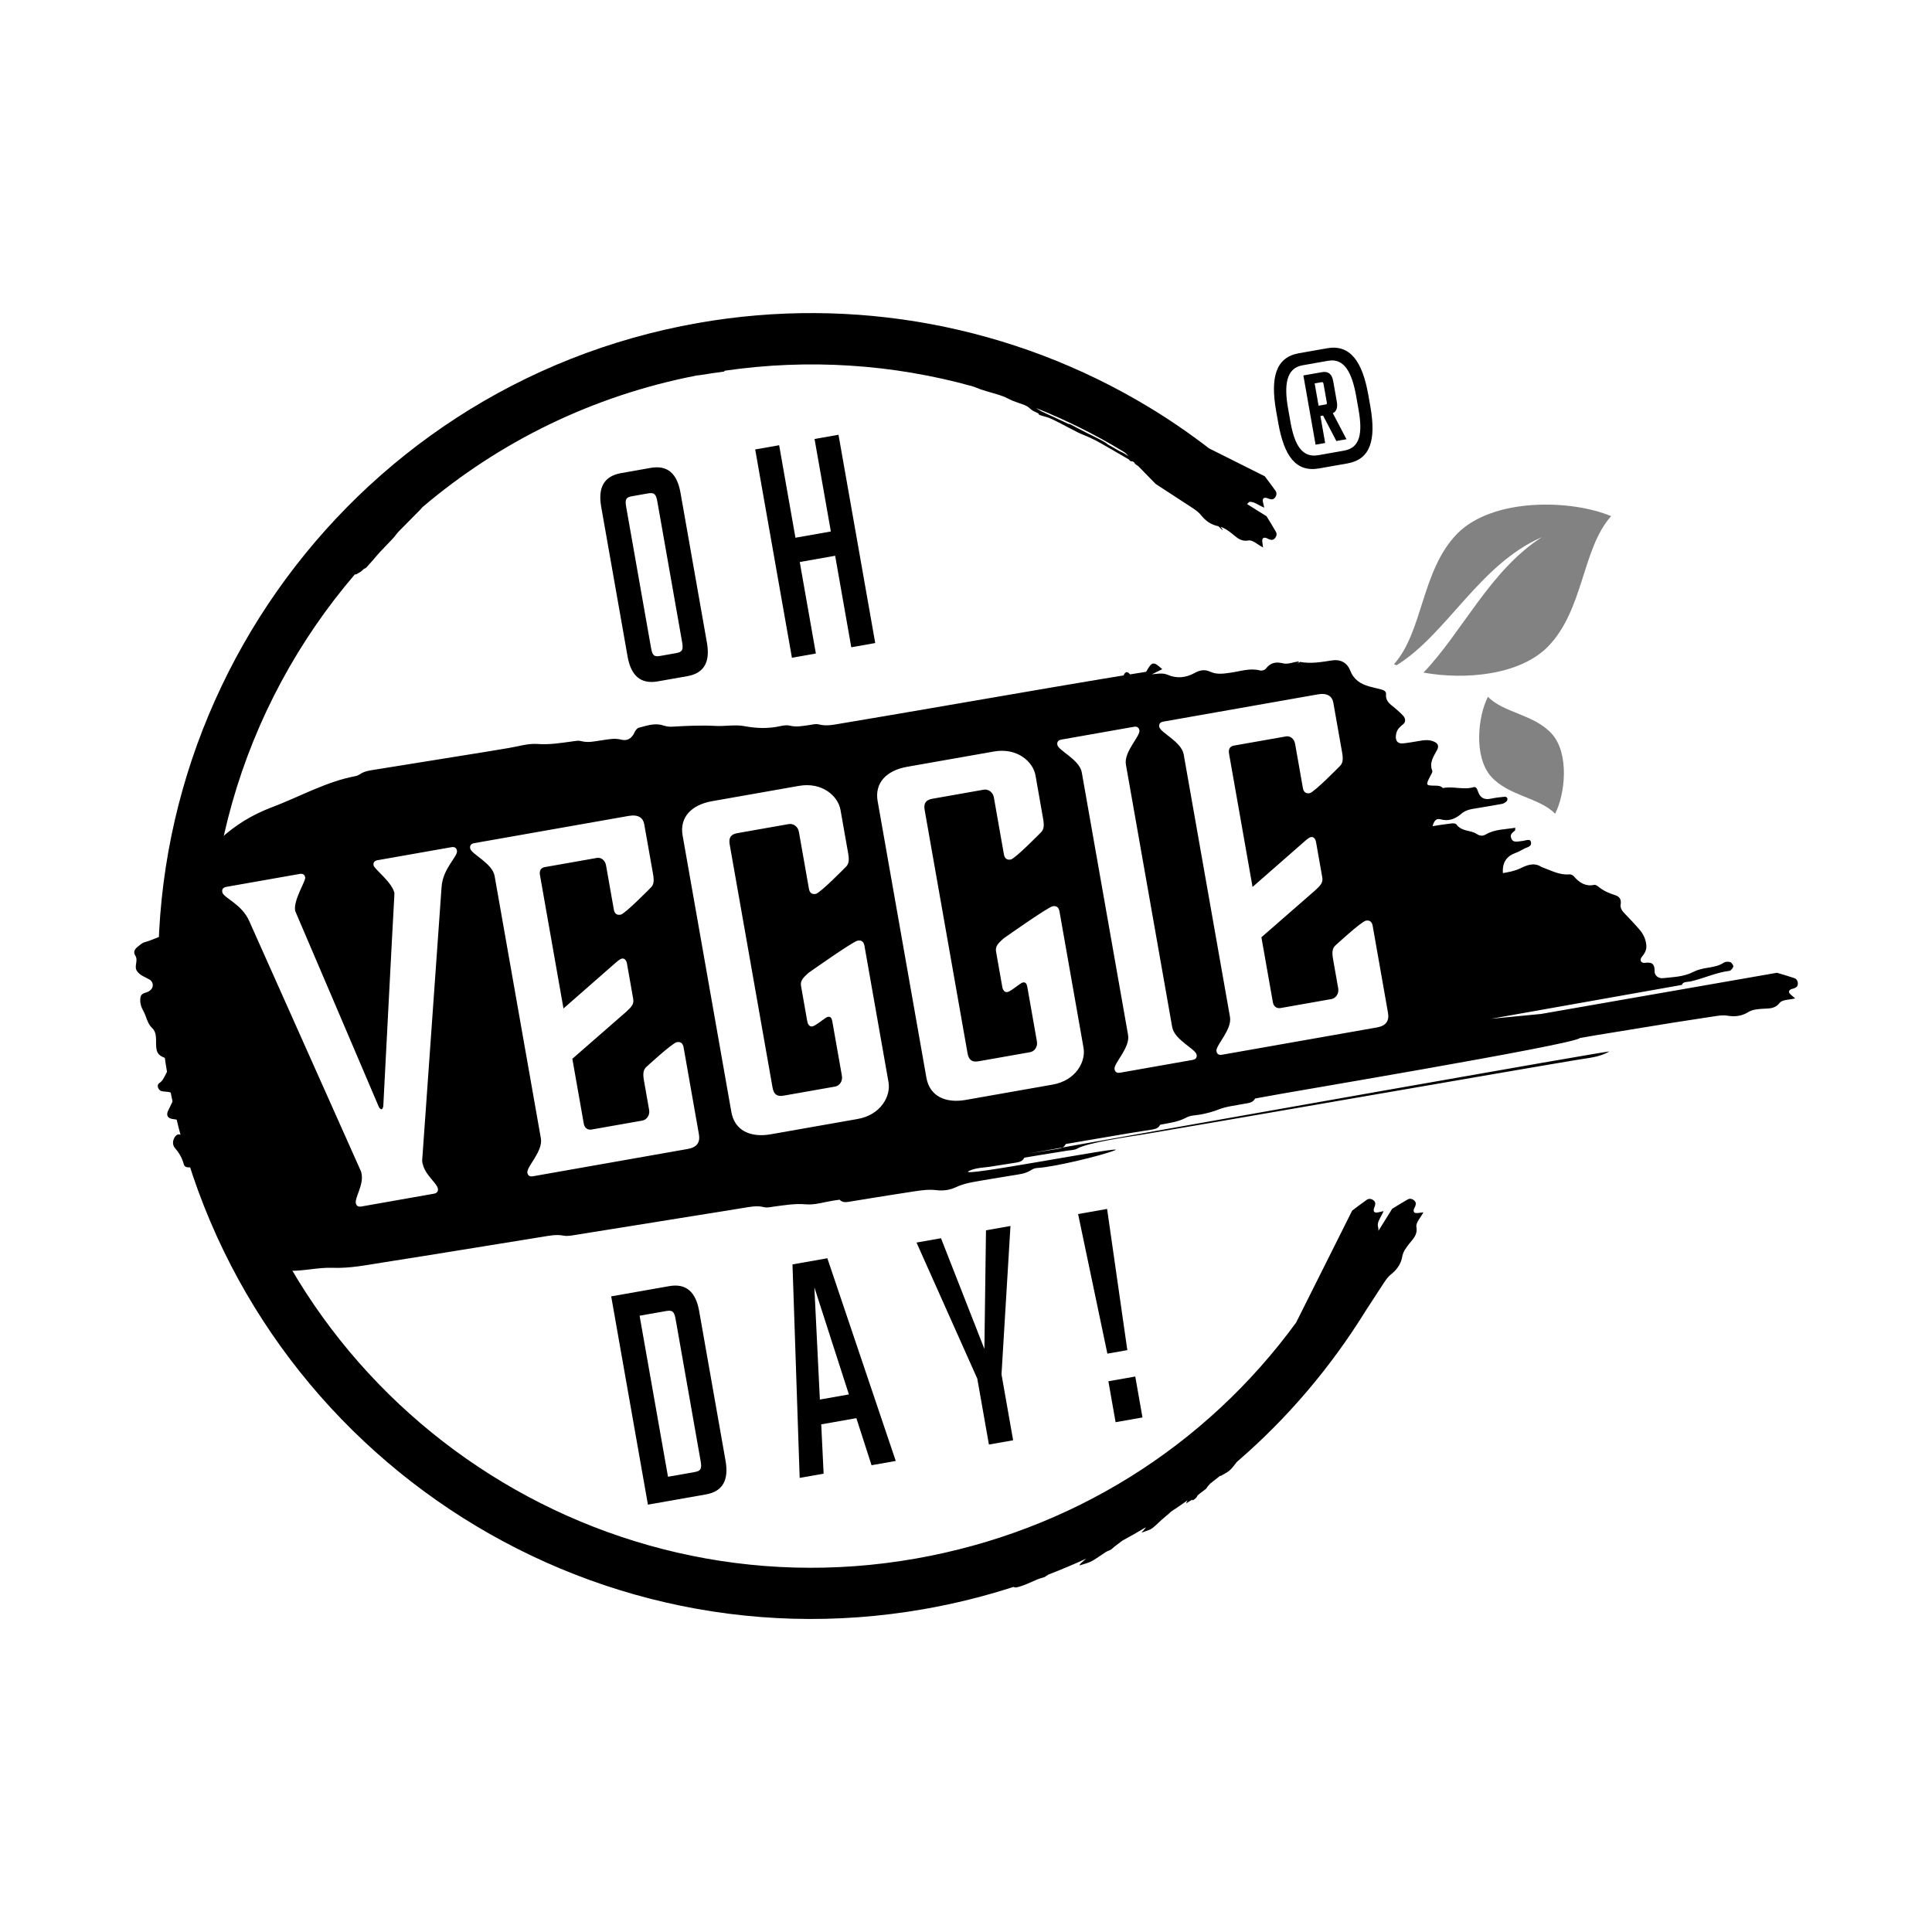 <?xml version="1.0" encoding="utf-8"?>
<!-- Generator: Adobe Illustrator 26.0.3, SVG Export Plug-In . SVG Version: 6.00 Build 0)  -->
<svg version="1.1" id="zww" xmlns="http://www.w3.org/2000/svg" xmlns:xlink="http://www.w3.org/1999/xlink" x="0px" y="0px"
	 viewBox="0 0 1020.47 1020.47" style="enable-background:new 0 0 1020.47 1020.47;" xml:space="preserve">
<style type="text/css">
	.st0{fill:#8D8D8D;}
	.st1{fill:#414141;}
	.st2{fill:#FFFFFF;}
	.st3{fill:url(#SVGID_1_);}
	.st4{fill:url(#SVGID_00000116198617231036328320000005388191114431912325_);}
	.st5{fill:url(#SVGID_00000164475876116384512670000013337022457463020448_);}
	.st6{fill:url(#SVGID_00000006703507386019305200000018145137356180948138_);}
	.st7{fill:url(#SVGID_00000066498195575874558980000018205243897788425383_);}
	.st8{fill:url(#SVGID_00000145743033214161646760000008209337993250751646_);}
	.st9{fill:url(#SVGID_00000135657956937565071800000010633899706638640788_);}
	.st10{fill:url(#SVGID_00000020377075360137647520000012685856706831286185_);}
	.st11{fill:url(#SVGID_00000169547894664828329980000004100596015905790108_);}
	.st12{fill:url(#SVGID_00000141437682158067281080000016252964146764319889_);}
	.st13{fill:url(#SVGID_00000035530216996466628450000017890714946046548403_);}
	.st14{fill:url(#SVGID_00000173155010381202256340000000428413954066156473_);}
	.st15{fill:url(#SVGID_00000031893667940344431350000003301103420681341858_);}
	.st16{fill:url(#SVGID_00000138549414828715846150000011856963846005208213_);}
	.st17{fill:url(#SVGID_00000096738429066671518130000009343983179880798397_);}
	.st18{fill:url(#SVGID_00000008147198512766580060000006832238145322519996_);}
	.st19{fill:url(#SVGID_00000116199005799252248890000015248559367850062224_);}
	.st20{fill:url(#SVGID_00000114070109771208017500000003232047863789166771_);}
	.st21{fill:url(#SVGID_00000044159746113267582950000011050371988454579887_);}
	.st22{fill:url(#SVGID_00000014610406303177091120000004512054788932742590_);}
	.st23{fill:url(#SVGID_00000021093003991632906350000000799126596639479716_);}
	.st24{fill:url(#SVGID_00000047771344025114081230000011721485883089546141_);}
	.st25{fill:url(#SVGID_00000114757860401112056550000002299365027305250228_);}
	.st26{fill:url(#SVGID_00000005268866031844583530000016902878013694177196_);}
	.st27{fill:url(#SVGID_00000062898165752884141460000005679158953206829226_);}
	.st28{fill:url(#SVGID_00000025419022442645097110000009570969279015475077_);}
	.st29{fill:url(#SVGID_00000089536504929892810570000015517217359360779137_);}
	.st30{fill:url(#SVGID_00000025437992392372571010000003284536431954355374_);}
	.st31{opacity:0.9;fill:url(#SVGID_00000066507412290313851000000002874002612377004937_);}
	.st32{opacity:0.9;fill:url(#SVGID_00000059275929082576699960000014251338965739543455_);}
	.st33{fill:url(#SVGID_00000098919482523887975650000002744836082971985833_);}
	.st34{fill:url(#SVGID_00000023256875883122620390000006867745280927651249_);}
	.st35{opacity:0.7;fill:url(#SVGID_00000169517150401041308170000010386021958601171107_);}
	.st36{opacity:0.7;fill:url(#SVGID_00000098933991983895927840000015869852074940162750_);}
	.st37{opacity:0.7;fill:url(#SVGID_00000080189697083220673600000003779482668316285843_);}
	.st38{opacity:0.7;fill:url(#SVGID_00000022529398817241057780000009207124537168120207_);}
	.st39{opacity:0.9;fill:url(#SVGID_00000127723479493550120900000007684602054655278239_);}
	.st40{opacity:0.9;fill:url(#SVGID_00000096035528828929203450000002866497472108749213_);}
	.st41{opacity:0.6;fill:url(#SVGID_00000110457573862410648190000006895573173096778658_);}
	.st42{opacity:0.6;fill:url(#SVGID_00000182527043845673838010000016077201800936243103_);}
	.st43{fill:url(#SVGID_00000158710093350192855140000013656786689153143972_);}
	.st44{fill:url(#SVGID_00000031914700467890116350000010372493180310970788_);}
	.st45{fill:url(#SVGID_00000155114636343398245640000013954748620953631622_);}
	.st46{fill:url(#SVGID_00000178907337510388966790000000815781691141502399_);}
	.st47{fill:#606060;}
	.st48{fill:#212121;}
	
		.st49{clip-path:url(#SVGID_00000026848235912606099070000018228889733602597278_);fill:url(#SVGID_00000078753677064567639550000007892280846467220893_);}
	.st50{fill:#BDBDBD;}
	.st51{fill:#C9C9C9;}
	.st52{fill:#A6A6A6;}
	.st53{fill:#C6C6C6;}
	.st54{fill:#7B7B7B;}
	.st55{fill:#F5F5F5;}
	.st56{fill:none;stroke:#CCCCCC;stroke-width:2.023;stroke-miterlimit:10;}
	
		.st57{clip-path:url(#SVGID_00000107568583202757107310000011902916105940782734_);fill:url(#SVGID_00000107590610035473367210000014497087480086093716_);}
	
		.st58{clip-path:url(#SVGID_00000098182685365424221950000001710422027214507434_);fill:url(#SVGID_00000041277851917636075700000002688626722465865868_);}
	
		.st59{clip-path:url(#SVGID_00000160159879942666951670000006405541908374784152_);fill:url(#SVGID_00000007398879674045309890000004594475471560733358_);}
	.st60{fill:#636363;}
	.st61{fill:#646464;}
	.st62{fill:#5B5B5B;}
	.st63{fill:url(#SVGID_00000152955906508009795100000012818770493764733630_);}
	.st64{fill:#444444;}
	.st65{clip-path:url(#SVGID_00000153695815100721224500000008377071374410704533_);}
	.st66{fill-rule:evenodd;clip-rule:evenodd;fill:#FFFFFF;}
	.st67{fill:#4D4D4D;}
	.st68{fill:#282828;}
	.st69{fill:#C2C2C2;}
	.st70{fill:#2D2D2D;}
	.st71{fill:#2D2D2D;stroke:#2D2D2D;stroke-width:1.617;stroke-miterlimit:10;}
	.st72{fill:#E3E3E3;stroke:#2D2D2D;stroke-width:1.617;stroke-miterlimit:10;}
	.st73{fill:#E3E3E3;}
	.st74{fill:#2C2C2C;}
	.st75{fill:#A4A4A4;}
	.st76{fill:#565656;}
	.st77{fill:#575757;}
	.st78{fill:url(#SVGID_00000155861801088300743450000002394319108849106081_);}
	.st79{fill:#B3B3B3;}
	.st80{fill:#CBCBCB;}
	.st81{fill:#222222;}
	.st82{fill:url(#SVGID_00000119110688785295596200000018276888062372351413_);}
	.st83{fill:url(#SVGID_00000010286050414390984880000007327764172603744179_);}
	.st84{fill:#0D0D0D;}
	.st85{fill:#737373;}
	.st86{fill:#0A0A0A;}
	.st87{fill:#1B1B1B;}
	.st88{fill:#4C4C4C;}
	.st89{fill:#FEFEFE;}
	.st90{fill:#030303;}
	.st91{fill:#0B0B0B;}
	.st92{fill:#040404;}
	.st93{fill:#050505;}
	.st94{fill:#4B4B4B;}
	.st95{fill:#0C0C0C;}
	.st96{fill:#060606;}
	.st97{fill:#D8D8D8;}
	.st98{fill:#B7B7B7;}
	.st99{fill:#E4E4E4;}
	.st100{fill:#070707;}
	.st101{fill:#D5D5D5;}
	.st102{fill:#CCCCCC;}
	.st103{fill:#DCDCDC;}
	.st104{fill:#D2D2D2;}
	.st105{fill:#D0D0D0;}
	.st106{fill:#B4B4B4;}
	.st107{fill:#D9D9D9;}
	.st108{fill:#A1A1A1;}
	.st109{fill:#BBBBBB;}
	.st110{fill:#090909;}
	.st111{fill:#B8B8B8;}
	.st112{fill:#A9A9A9;}
	.st113{fill:#D7D7D7;}
	.st114{fill:#CDCDCD;}
	.st115{fill:#191919;}
	.st116{fill:#171717;}
	.st117{fill:#111111;}
	.st118{fill:#DEDEDE;}
	.st119{fill:#DBDBDB;}
	.st120{fill:#CFCFCF;}
	.st121{fill:#D1D1D1;}
	.st122{fill:#1D1D1D;}
	.st123{fill:#363636;}
	.st124{fill:#6D6D6D;}
	.st125{fill:#B5B5B5;}
	.st126{fill:#919191;}
	.st127{fill:#232323;}
	.st128{fill:#1A1A1A;}
	.st129{fill:#434343;}
	.st130{fill:#595959;}
	.st131{fill:#1C1C1C;}
	.st132{fill:#161616;}
	.st133{fill:#383838;}
	.st134{fill:#767676;}
	.st135{fill:#8E8E8E;}
	.st136{fill:#9D9D9D;}
	.st137{fill:#505050;}
	.st138{fill:#3C3C3C;}
	.st139{fill:#5F5F5F;}
	.st140{fill:#242424;}
	.st141{fill:#979797;}
	.st142{fill:#676767;}
	.st143{fill:#101010;}
	.st144{fill:#454545;}
	.st145{fill:#393939;}
	.st146{fill:#A0A0A0;}
	.st147{fill:#858585;}
	.st148{fill:#5A5A5A;}
	.st149{fill:#404040;}
	.st150{fill:#1F1F1F;}
	.st151{fill:#A5A5A5;}
	.st152{fill:#FDFDFD;}
	.st153{fill:#FCFCFC;}
	.st154{fill:#FAFAFA;}
	.st155{fill:#323232;}
	.st156{fill:#F8F8F8;}
	.st157{fill:#F9F9F9;}
	.st158{fill:#848484;}
	.st159{fill:#747474;}
	.st160{fill:#666666;}
	.st161{fill:#8A8A8A;}
	.st162{fill:#525252;}
	.st163{fill:#686868;}
	.st164{fill:#202020;}
	.st165{fill:#2E2E2E;}
	.st166{fill:#535353;}
	.st167{fill:#474747;}
	.st168{fill:#DFDFDF;}
	.st169{fill:#878787;}
	.st170{fill:#7E7E7E;}
	.st171{fill:#828282;}
	.st172{fill:#777777;}
	.st173{fill-rule:evenodd;clip-rule:evenodd;}
	.st174{opacity:0;fill:#FFFFFF;}
	.st175{stroke:#000000;stroke-width:9.909;stroke-miterlimit:10;}
	
		.st176{fill:url(#SVGID_00000182525558557869389460000003403206708675054502_);stroke:#FFFFFF;stroke-width:1.464;stroke-miterlimit:10;}
	.st177{fill:#020202;}
	.st178{fill:#594A42;}
	
		.st179{fill:url(#SVGID_00000033364058902894378060000011782530294451887259_);stroke:#FFFFFF;stroke-width:1.464;stroke-miterlimit:10;}
	
		.st180{fill:url(#SVGID_00000152947945579157047040000011039543902139631494_);stroke:#FFFFFF;stroke-width:1.464;stroke-miterlimit:10;}
	
		.st181{fill:url(#SVGID_00000034796188748103568140000002272338291536070063_);stroke:#FFFFFF;stroke-width:1.464;stroke-miterlimit:10;}
	
		.st182{fill:url(#SVGID_00000166655316386474367200000013021583936370305426_);stroke:#FFFFFF;stroke-width:1.464;stroke-miterlimit:10;}
	
		.st183{fill:url(#SVGID_00000067196600050009396530000010597375004310259350_);stroke:#FFFFFF;stroke-width:1.464;stroke-miterlimit:10;}
	.st184{fill:#AAAAAA;}
	.st185{fill:#FFFFFF;stroke:#000000;stroke-width:1.608;stroke-miterlimit:10;}
	.st186{clip-path:url(#SVGID_00000106868578702914762230000014628962668766346923_);}
	.st187{clip-path:url(#SVGID_00000096037057442463897470000012699048191699927205_);}
	.st188{clip-path:url(#SVGID_00000023971680986018570630000006871305808784604073_);}
	.st189{clip-path:url(#SVGID_00000010283006631215047690000017956739898670194050_);}
	.st190{clip-path:url(#SVGID_00000030455424099784635720000007059554908576713625_);}
	.st191{clip-path:url(#SVGID_00000061445457400883013890000014524324589531462018_);}
	.st192{clip-path:url(#SVGID_00000077303050169513447920000017286768066572755095_);}
	.st193{clip-path:url(#SVGID_00000170239446565240745290000001562025675336879251_);}
	.st194{clip-path:url(#SVGID_00000088092434350253446870000003552902112464468134_);}
	.st195{clip-path:url(#SVGID_00000008114976682377769330000015204465581708286082_);}
	.st196{clip-path:url(#SVGID_00000148647544985055271830000010877703236813108653_);}
	.st197{clip-path:url(#SVGID_00000089535206633264473060000016001215669632728222_);}
	.st198{clip-path:url(#SVGID_00000023249806391622177360000013226079081072808874_);}
	.st199{clip-path:url(#SVGID_00000169524047356973013540000002767829987898166958_);}
	.st200{clip-path:url(#SVGID_00000039107299191313521590000005410701417781147534_);}
	.st201{clip-path:url(#SVGID_00000092456364234006101960000004800422683360434327_);}
	
		.st202{clip-path:url(#SVGID_00000091001492383723092650000018311966849120434618_);fill-rule:evenodd;clip-rule:evenodd;fill:#121212;}
	.st203{fill-rule:evenodd;clip-rule:evenodd;fill:#121212;}
	.st204{fill:#121212;}
	.st205{stroke:#000000;stroke-width:5.384;stroke-miterlimit:10;}
	.st206{fill:#FFFFFF;stroke:#FFFFFF;stroke-width:5.384;stroke-miterlimit:10;}
	.st207{fill-rule:evenodd;clip-rule:evenodd;fill:#656565;}
	.st208{fill:#494949;}
	.st209{opacity:0.16;fill:url(#SVGID_00000156558576206611204620000000203978519127292053_);stroke:#000000;stroke-width:1.063;}
	.st210{fill:url(#SVGID_00000093161319728767583140000012406951091251627687_);}
	.st211{fill:url(#SVGID_00000160898051952890650550000000861167640206932608_);}
	.st212{fill:url(#SVGID_00000143603670153042524610000002006689219464927105_);}
	.st213{fill:url(#SVGID_00000045584795110634608310000003999320982967252357_);}
	.st214{fill:url(#SVGID_00000040548644816627522140000006871039411589269930_);}
	.st215{fill:url(#SVGID_00000040543225083892339600000004222794966297927558_);}
	.st216{fill:url(#SVGID_00000149372158063680212550000012054044285954390670_);}
	.st217{fill:url(#SVGID_00000070814510787913400220000003018022980508768191_);}
	.st218{fill:url(#SVGID_00000142159984493839822490000013845580231077559192_);}
	.st219{fill:url(#SVGID_00000140694956893743352990000015587622780051840941_);}
	.st220{fill:url(#SVGID_00000081636637802852151330000000274420401266450098_);}
	.st221{fill:url(#SVGID_00000158736232041503065610000006684250391192618112_);}
	.st222{fill:url(#SVGID_00000034801981993363233930000010824616852520329351_);}
	.st223{fill:url(#SVGID_00000181082305844186112620000018249485402543852971_);}
	.st224{fill:url(#SVGID_00000093892994597817118510000003582877532984563586_);}
	.st225{fill:url(#SVGID_00000173841590421882367630000006591169408131856783_);}
	.st226{fill:url(#SVGID_00000084523661526066314900000005113294789044809375_);}
	.st227{fill:url(#SVGID_00000118391846224921789150000016617947310303729341_);}
	.st228{fill:url(#SVGID_00000177446226955994342550000000469164464025900211_);}
	.st229{fill:url(#SVGID_00000067955200739159000260000013907965933566599062_);}
	.st230{fill:url(#SVGID_00000018932130215545608850000008340100586054058927_);}
	.st231{fill:url(#SVGID_00000178170649431329961230000004969188924056455614_);}
	.st232{fill:url(#SVGID_00000102513316092511469740000012215309762147086725_);}
	.st233{fill:url(#SVGID_00000133505798235250977020000013434206968437390524_);}
	.st234{fill:url(#SVGID_00000162344089973015407700000013766884463835934597_);}
	.st235{fill:url(#SVGID_00000133494983628298141130000013174700230111761049_);}
	.st236{fill:url(#SVGID_00000181053807365001019530000007528667192537989530_);}
	.st237{fill:url(#SVGID_00000039113927154408608860000001887423780215295126_);}
	.st238{fill:url(#SVGID_00000102521224423576419190000014366741755615735212_);}
	.st239{fill:url(#SVGID_00000150079863678697281280000002177053233639938688_);}
	.st240{fill:url(#SVGID_00000101803105982752770210000012842997116546268328_);}
	.st241{fill:url(#SVGID_00000002370207129562013190000015959468577252254872_);}
	.st242{fill:url(#SVGID_00000095336436537212607470000010554183013771113396_);}
	.st243{fill:url(#SVGID_00000039102908603478396350000000758974149989354421_);}
	.st244{fill:url(#SVGID_00000147926269508547333160000011338659013892736678_);}
	.st245{fill:url(#SVGID_00000105394664175129851360000006087877710945495969_);}
	.st246{fill:url(#SVGID_00000118380759758257653740000002699027917830645385_);}
	.st247{fill:url(#SVGID_00000024687584382298508200000012081264809058392203_);}
	.st248{fill:url(#SVGID_00000147193780797914966870000007368702659778834602_);}
	.st249{fill:url(#SVGID_00000103948524669287418600000018157152289540154548_);}
	.st250{fill:url(#SVGID_00000142170380131395267780000017183208562193676708_);}
	.st251{fill:url(#SVGID_00000166655747261764818200000004068875562448815495_);}
	.st252{fill:url(#SVGID_00000073680056517209841240000016831605905904306618_);}
	.st253{fill:url(#SVGID_00000024722978990172088820000007563365300607754158_);}
	.st254{fill:url(#SVGID_00000015335965671035010220000000151643824101911186_);}
	.st255{fill:url(#SVGID_00000005224735355418498070000003708132285406179739_);}
	.st256{fill:url(#SVGID_00000065759890494656058610000004553507598286761400_);}
	.st257{fill:url(#SVGID_00000078752097965015498190000007303889271798890906_);}
	.st258{fill:url(#SVGID_00000050631570207128626980000016237823249000359328_);}
	.st259{fill:url(#SVGID_00000076571232930593055780000016603937865501253026_);}
	.st260{fill:url(#SVGID_00000045603923650212753350000000554179495549898115_);}
	.st261{fill:url(#SVGID_00000155121769038548118850000000425602177858207628_);}
	.st262{fill:url(#SVGID_00000026868013136259606740000005637512368159814016_);}
	.st263{fill:url(#SVGID_00000150796431784841677940000007278187321175827611_);}
	.st264{fill:url(#SVGID_00000101794442244250654550000014164407734716894881_);}
	.st265{fill:url(#SVGID_00000127732960273020331140000010674956892467316355_);}
</style>
<g id="_x38_lakes_copy">
</g>
<g id="eltrex_copy">
</g>
<g id="rodax_copy">
</g>
<g id="eltrexpro_copy">
</g>
<g id="bc_copy">
</g>
<g id="cce_copy">
</g>
<g id="ddl_copy">
</g>
<g id="dls_copy">
</g>
<g id="dore_copy">
</g>
<g id="hendrickx_copy">
</g>
<g id="elburg_copy">
</g>
<g id="eps_copy">
</g>
<g id="herwegh_copy">
</g>
<g id="hessels_copy">
</g>
<g id="hfi_copy">
</g>
<g id="jez_copy">
</g>
<g id="kenax_copy">
</g>
<g id="loodgieter_copy">
</g>
<g id="okido_copy">
</g>
<g id="ovd_copy">
	<g>
		<path d="M353.49,679.33c9-1.59,14.03,3.14,15.8,13.16l13.94,79.08c1.77,10.02-1.35,16.18-10.35,17.77l-30.65,5.4l-19.4-110.01
			L353.49,679.33z M356.87,696.85c-0.74-4.22-1.74-4.95-5.12-4.35l-13.92,2.45l15,85.06l13.92-2.45c3.37-0.59,4.06-1.62,3.32-5.84
			L356.87,696.85z"/>
		<path d="M452.33,749.06l-18.56,3.27l1.26,26.05l-12.65,2.23l-3.79-112.76L437,664.6l36.13,107.06l-12.79,2.26L452.33,749.06z
			 M448.38,736.53l-18.24-56.58l2.91,59.28L448.38,736.53z"/>
		<path d="M528.99,725.94l6.14,34.8l-12.79,2.26l-6.14-34.8l-32.1-71.89l12.93-2.28l22.92,58.47l0.84-62.66l12.93-2.28
			L528.99,725.94z"/>
		<path d="M584.76,638.55l10.69,74.58l-10.54,1.86l-15.47-73.74L584.76,638.55z M585.44,729.57l14.2-2.5l3.81,21.62l-14.2,2.5
			L585.44,729.57z"/>
	</g>
	<g>
		<path class="st171" d="M769.46,282.11c-18.8,19.56-17.75,51.44-33.18,68.72c0.45,0.19,0.92,0.37,1.38,0.55
			c26.46-16.27,43.8-53.34,76.73-67.63c-27.47,17.57-42.1,50.3-62.52,71.51c21.86,3.95,51,1.46,65.94-13.91
			c18.81-19.55,17.76-51.43,33.18-68.72C830.18,263.83,788.4,262.62,769.46,282.11z"/>
		<path class="st171" d="M821.39,429.82c5.32-10.3,7.61-31.62-1.61-42.09c-9.26-10.41-25.61-11.13-33.85-19.71
			c-5.32,10.31-7.61,31.63,1.61,42.1C796.79,420.51,813.15,421.24,821.39,429.82z"/>
	</g>
	<path d="M818.87,468.38c0.04,0.07,0.08,0.13,0.11,0.2c-0.05-0.01-0.1-0.02-0.15-0.03C818.85,468.49,818.86,468.43,818.87,468.38z"
		/>
	<path d="M949.61,519.5c-0.04-1.41-0.69-2.47-1.89-2.88c-3.03-1.02-6.1-1.9-9.15-2.81l-124.59,21.75l-26.5,2.56l0,0l100.86-17.9
		c0.72-1.91,2.94-1.46,4.55-1.82c6.95-1.57,13.48-4.74,20.61-5.61c0.49-0.06,0.99-0.59,1.35-1.04c0.35-0.43,0.84-1.25,0.67-1.59
		c-0.34-0.8-0.98-1.82-1.64-1.98c-1.05-0.28-2.44-0.31-3.28,0.24c-2.76,1.85-5.85,2.28-8.96,2.81c-2.53,0.41-4.98,0.96-7.36,2.18
		c-4.96,2.55-10.51,2.65-15.89,3.24c-2.17,0.24-4.47-1.17-4.44-3.59c0.09-4.74-2.13-4.82-5.31-4.49c-1.84,0.19-2.73-1.5-1.57-2.97
		c1.54-1.93,2.82-3.73,2.49-6.61c-0.35-2.99-1.54-5.53-3.31-7.65c-2.56-3.05-5.31-5.9-8.05-8.76c-1.33-1.39-2.51-2.85-2.17-4.92
		c0.44-2.75-0.7-4.13-2.97-4.85c-3.08-0.99-6.04-2.21-8.64-4.36c-0.67-0.57-1.68-1.2-2.37-1.07c-4.4,0.97-7.74-1.02-10.71-4.46
		c-0.53-0.65-1.58-1.18-2.33-1.09c-5.31,0.51-9.97-2.16-14.82-3.91c-4.03-2.66-7.85-0.85-11.36,0.81c-2.93,1.38-5.94,1.9-9,2.44
		c-0.4-5.47,1.84-8.86,6.46-10.57c1.59-0.59,3.12-1.37,4.61-2.23c1.61-0.93,4.59-1.13,3.62-3.95c-0.54-1.58-3.09-0.27-4.71-0.19
		c-0.56,0.04-1.13,0.18-1.69,0.23c-1.41,0.09-2.92,0.38-3.77-1.4c-1.13-2.39,0.64-3.26,1.88-4.42c0.15-0.14,0.06-0.61,0.1-1.43
		c-5.31,0.92-10.69,0.72-15.5,3.51c-1.63,0.95-3.11,0.89-4.81-0.21c-3.36-2.21-7.92-1.15-10.78-5.09c-0.49-0.67-2.18-0.55-3.26-0.41
		c-3.12,0.35-6.2,0.89-9.3,1.36c0.62-2.25,1.67-4.34,4.12-3.64c4.36,1.25,7.9-0.15,11.13-2.96c2.34-2.03,5.16-2.4,7.98-2.86
		c4.51-0.75,9.01-1.47,13.51-2.32c0.79-0.15,1.58-0.66,2.22-1.21c0.37-0.31,0.67-1.07,0.59-1.57c-0.05-0.4-0.76-1.03-1.12-1.01
		c-2.54,0.26-5.12,0.5-7.63,1.05c-3.28,0.72-5.66-0.26-6.85-3.9c-0.42-1.3-1.04-2.57-2.31-2.17c-5.35,1.6-10.86-0.67-16.19,0.48
		c-1.14-1.21-2.5-1.25-3.99-1.28c-5.2-0.07-5.2-0.13-2.52-5.35c0.4-0.77,1.12-1.83,0.91-2.42c-1.76-4.63,0.83-7.77,2.6-11.24
		c1.03-2.05,0.27-3.42-1.82-4.3c-2.28-0.93-4.5-0.86-6.78-0.46c-3.1,0.53-6.2,1.08-9.33,1.43c-3.26,0.36-4.57-1.83-3.66-5.4
		c0.59-2.32,2.09-3.46,3.68-4.78c1.3-1.07,1.2-2.92,0.11-4.18c-1.38-1.62-3.03-2.96-4.62-4.34c-2.24-1.94-4.99-3.37-4.61-7.38
		c0.11-1.3-1.2-2.04-2.37-2.35c-2.24-0.6-4.51-1.05-6.72-1.7c-4.33-1.29-7.9-3.36-9.88-8.41c-1.65-4.23-5.28-5.91-9.34-5.31
		c-5.65,0.85-11.27,1.92-17.02,0.83c-6.1,2.95,3.31-1.38-3.02,0.13c-1.93,0.46-4.06,1.1-5.92,0.64c-3.72-0.9-6.71-0.55-9.21,2.79
		c-0.57,0.77-2.15,1.2-3.11,0.94c-5.29-1.37-10.25,0.44-15.3,1.15c-3.69,0.51-7.33,1.21-11.01-0.49c-2.86-1.33-5.48-0.84-8.22,0.68
		c-4.44,2.46-9.22,3.09-14.1,1.01c-2.86-1.23-5.64-0.55-8.49-0.3l5.5-2.71c-4.68-4.25-5.41-4.13-8.51,1.37
		c-2.83,0.46-5.66,0.92-8.48,1.37c-1.44-1.72-2.58-1.54-3.41,0.55c-1.69,0.28-3.39,0.56-5.09,0.83c-2.27,0.36-4.54,0.73-6.78,1.11
		c-16.96,2.73-120.27,20.7-137.22,23.42c-3.94,0.63-7.82,1.61-11.93,0.51c-1.6-0.42-3.41,0.12-5.1,0.36
		c-3.39,0.46-6.72,1.18-10.24,0.3c-1.62-0.42-3.44-0.08-5.1,0.28c-6.23,1.36-12.38,1.18-18.75,0c-5.02-0.96-10.19,0.14-15.34-0.13
		c-7.66-0.41-15.35-0.04-22.98,0.4c-1.8,0.11-3.26-0.22-4.92-0.73c-4.35-1.35-8.49,0.25-12.62,1.27c-0.91,0.21-1.81,1.45-2.28,2.49
		c-1.46,3.27-3.9,4.62-7.01,3.82c-3.53-0.93-6.83-0.15-10.22,0.33c-3.67,0.52-7.28,1.45-11.08,0.41c-1.33-0.37-2.85-0.03-4.26,0.15
		c-6.2,0.85-12.31,1.87-18.74,1.39c-5.05-0.36-10.17,1.34-15.26,2.15c-3.96,0.62-7.9,1.31-11.86,1.97
		c-19.47,3.13-38.95,6.25-58.43,9.4c-2.81,0.45-5.66,0.75-8.16,2.45c-0.71,0.47-1.53,0.86-2.36,1.01
		c-15.51,2.91-29.35,10.85-43.98,16.38c-10.2,3.82-19.53,9.38-27.79,17.12c-3.58,3.37-7.96,6.02-13.33,4.42
		c-0.54-0.16-1.12-0.28-1.69-0.29c-1.75-0.03-3.54,0.06-4.25,2.2c-0.75,2.28,0.52,5.29,2.65,6.34c0.77,0.38,1.66,0.54,2.49,0.64
		c2.96,0.33,4.03,2.06,3.46,5.16c-0.44,2.41,3.21,4.62,0.92,6.83c-1.92,1.86-4.76,1.68-7.35,1.48c-1.09-0.09-2.22-0.87-3.24,0.09
		c-0.18,0.17-0.31,0.48-0.34,0.73c-0.02,0.29,0,0.77,0.16,0.89c1.97,1.56,5.59,0.44,6.08,4.29c0.32,2.45,0.05,4.98,0.09,7.48
		c0.01,0.62,0.17,1.25,0.26,1.88c-4.04,0.99-6.33,4.63-9.25,7.29c-5.86,0.04-10.84,3.36-16.31,4.82c-1.31,0.35-2.46,1.48-3.6,2.37
		c-1.48,1.16-2.57,2.71-1.26,4.73c1.71,2.65-0.89,5.63,0.91,8.17c1.7,2.39,4.31,3.09,6.59,4.43c2.06,1.19,2.29,3.98,0.61,5.45
		c-0.22,0.19-0.44,0.39-0.66,0.57c-1.56,1.18-4.23,0.77-4.72,3.37c-0.47,2.51,0.25,4.98,1.52,7.23c1.66,2.93,1.98,6.54,4.65,9.01
		c2.15,1.98,2.06,5.06,2.05,7.93c0.02,4.87,0.88,6.33,4.5,7.75c1.33,0.52,2.78,0.64,4.14,1.11c1.04,0.36,1.5,2.69,0.55,3.05
		c-4.12,1.55-4.02,7.06-7.53,9.26c-1.53,0.95-0.55,3.8,1.32,4.23c1.41,0.31,2.87,0.2,4.26,0.56c1.93,0.49,2.65,2.41,1.75,4.33
		c-0.88,1.95-1.92,3.79-2.76,5.74c-0.87,2.06-0.08,3.57,2.14,4c2.53,0.46,5.1,0.67,7.65,1.07c1.69,0.26,3.4,0.53,5.04,1.07
		c3.39,1.14,3.73,2.12,2.99,7.21c-1.8,1.65-3.74,2.67-6.2,1.32c-1.02-0.55-2.16-0.85-3.16-1.45c-1.6-0.92-3.19-1.77-4.57,0.06
		c-1.4,1.87-1.62,4.39-0.18,6.05c2.23,2.59,3.85,5.33,4.73,8.72c0.34,1.3,1.69,1.65,2.86,1.57c3.09-0.25,6.2-0.91,9.22,0.69
		c0.21,1.86,1.2,4.31,0.48,5.49c-2.88,4.75,0.17,6.84,3.13,8.66c3.28,2.03,6.47,4.06,9.41,7.31c-1.68,1.63-3.4,2.98-4.76,4.7
		c-1.92,2.42-1.58,5.03,1.06,6.04c3.77,1.47,12.04,4.19,16.23,4.54l3.24-0.56l-8.56,1.52c-0.03,0-0.05-0.01-0.07-0.01l-11.85,2.07
		c2.42,1.37,2.73,4.04,3.46,6.36c2.19,6.92,7.17,9.31,12.86,8.42c6.26-1,12.54-0.86,18.76-0.63c7.8,0.27,15.38-1.84,22.98-1.56
		c9.32,0.37,18.19-1.5,27.17-2.89c27.98-4.37,55.9-9,83.85-13.49c3.66-0.58,7.26-1.37,11.07-0.61c2.19,0.43,4.56-0.12,6.81-0.47
		c9.88-1.55,19.76-3.15,29.63-4.75c19.47-3.14,38.94-6.29,58.41-9.39c3.65-0.59,7.26-1.41,11.07-0.43c1.61,0.42,3.41-0.06,5.11-0.29
		c5.63-0.73,11.14-1.72,17-1.2c4.75,0.42,9.59-1.21,14.39-1.95c1.13-0.18,2.26-0.34,3.39-0.5c1.41,1.47,3.08,1.4,4.78,1.12
		c4.74-0.77,9.47-1.53,14.21-2.31c6.78-1.06,13.54-2.17,20.33-3.19c3.95-0.6,7.8-1.16,11.92-0.65c3.31,0.43,7.06-0.07,10.06-1.5
		c4.54-2.16,9.27-2.82,14.04-3.65c5.35-0.93,10.72-1.75,16.07-2.66c3.37-0.58,6.81-0.81,9.82-2.84c0.94-0.63,2.12-1.01,3.23-1.07
		c8.65-0.49,33.06-6.28,40.93-9.33c8.34-3.25-85.16,15.06-77.07,10.93c3.72-1.89,8.35-1.73,12.57-2.49
		c4.17-0.67,8.35-1.32,12.52-1.98c1.71-0.28,3.31-0.74,4.19-2.58c2.81-0.47,5.64-0.95,8.47-1.42c4.8-0.77,9.61-1.52,14.4-2.31
		c1.69-0.27,3.58-0.22,5.02-1.04c5.68-3.28,28.21-6.41,34.39-7.42c24.83-4.09,206.18-35.66,231.03-39.7
		c5.34-0.86,10.76-1.32,15.67-4.18c1.4-0.82-224.84,39.34-288.87,50.71c-0.73,0.39-1.56,0.58-2.42,0.71
		c-4.18,0.65-8.36,1.32-12.53,1.99c-1.11,0.18-2.23,0.36-3.34,0.54c-0.31,0.06,6.54-1.16,18.29-3.24c0.71-0.38,1.33-0.95,1.76-1.85
		c5.66-0.94,27.49-4.72,33.15-5.65c4.17-0.67,8.35-1.34,12.52-2c1.71-0.27,3.31-0.72,4.21-2.54c4.69-0.91,9.44-1.41,13.84-3.8
		c2.16-1.19,4.92-1.13,7.43-1.58c3.32-0.61,6.53-1.48,9.75-2.73c4.16-1.62,8.77-2.02,13.19-2.92c2.18-0.46,4.59-0.33,5.94-2.82
		c2.22-0.4,4.44-0.79,6.67-1.21c2.86-0.74,162.79-27.42,164.78-30.72c2.79-0.47,5.59-0.97,8.39-1.46
		c13.6-2.21,27.19-4.42,40.79-6.65c7.08-1.1,14.14-2.2,21.23-3.27c2.54-0.38,5.06-0.87,7.7-0.42c3.79,0.64,7.44,0.23,10.8-1.85
		c2.3-1.45,4.91-1.59,7.46-1.8c3.31-0.28,6.46,0.33,9.19-3.09c1.46-1.85,5.09-1.59,8.23-2.4c-1.08-0.92-1.73-1.44-2.35-2.02
		c-1.04-0.97-1.39-1.97,0.07-2.76c0.5-0.26,1.1-0.32,1.64-0.52C948.66,521.62,949.64,521.07,949.61,519.5 M233.23,468.57
		l-10.2,143.81c-0.11,0.74,0.01,1.44,0.14,2.14c0.06,0.34,0.19,0.66,0.29,0.99c0.19-0.01,0.38-0.01,0.57-0.02
		c-0.18,0.08-0.36,0.11-0.54,0.12c1.58,5.3,7.32,9.52,7.78,12.13c0.29,1.63-0.52,2.49-2.15,2.78l-38.22,6.74
		c-1.63,0.29-2.69-0.25-2.98-1.88c-0.49-2.8,4.11-9.38,3.09-15.2c-0.12-0.7-0.25-1.4-0.6-2.05l-58.77-131.64
		c-4.01-9.14-13.69-12.24-14.23-15.27c-0.29-1.63,0.52-2.49,2.15-2.78l38.68-6.82c1.63-0.29,2.69,0.25,2.97,1.88
		c0.33,1.87-6.31,11.93-5.32,17.52c0.08,0.47,0.36,0.66,0.44,1.12c5.69,13.17,43.79,102.57,43.79,102.57s0.71,1.32,1.41,1.19
		c0.7-0.12,0.92-1.6,0.92-1.6s5-97,5.84-111.32c-0.08-0.46,0.11-0.74,0.03-1.21c-0.99-5.59-10.66-12.77-10.99-14.64
		c-0.29-1.63,0.52-2.49,2.15-2.78l38.92-6.86c1.63-0.29,2.69,0.25,2.97,1.88C241.91,452.38,233.88,458.6,233.23,468.57z
		 M344.93,461.61c0.7,3.96,0.29,5.72-1.14,7.17c0,0-13.64,13.94-15.97,14.35c-2.1,0.37-3.24-0.63-3.6-2.73l-4.11-23.3
		c-0.49-2.8-2.69-4.33-4.78-3.96l-27.5,4.85c-2.1,0.37-3.06,1.74-2.61,4.3l12.41,70.38l26.43-23.16c2.08-1.81,3.32-2.99,4.48-3.19
		c1.4-0.25,2.34,1.03,2.63,2.66l3.29,18.64c0.49,2.8-0.93,4.25-3.83,6.92l-28.32,24.7l6.04,34.26c0.41,2.33,2.06,3.48,4.15,3.11
		l26.8-4.73c2.1-0.37,4.1-2.65,3.56-5.68l-2.71-15.38c-0.7-3.96-0.29-5.72,1.14-7.17c0,0,13.85-12.77,16.18-13.18
		c2.1-0.37,3.23,0.63,3.6,2.73l8.09,45.91c0.74,4.19-0.95,6.89-5.84,7.76l-81.79,14.42c-1.63,0.29-2.69-0.25-2.98-1.88
		c-0.53-3.03,8.34-11.32,7.15-18.08l-24.45-138.66c-1.19-6.76-12.36-11.52-12.9-14.55c-0.29-1.63,0.52-2.49,2.15-2.78l81.56-14.38
		c5.13-0.9,7.63,1.06,8.21,4.32L344.93,461.61z M447.98,450.64c0.7,3.96,0.29,5.72-1.14,7.17c0,0-13.64,13.94-15.97,14.35
		c-2.1,0.37-3.23-0.63-3.6-2.73l-5.3-30.06c-0.53-3.03-3.19-4.48-5.29-4.11l-27.27,4.81c-3.5,0.62-4.6,2.49-3.99,5.99l22.64,128.4
		c0.62,3.5,2.3,4.88,5.8,4.26l27.27-4.81c2.1-0.37,4.1-2.65,3.56-5.68l-5.1-28.9c-0.29-1.63-0.92-2.48-2.32-2.24
		c-1.4,0.25-6.14,4.69-8.24,5.06c-1.4,0.25-2.34-1.03-2.63-2.66l-3.29-18.64c-0.49-2.79,0.93-4.25,3.83-6.92
		c0,0,23.5-16.64,26.06-17.09c2.1-0.37,3.23,0.63,3.6,2.73l12.7,72.01c1.31,7.46-4.15,17.31-16.27,19.45l-45.91,8.09
		c-10.95,1.93-19.12-2.15-20.81-11.71l-25.76-146.11c-1.68-9.55,4.6-16.19,15.55-18.12l45.91-8.09
		c12.12-2.14,20.63,5.25,21.94,12.71L447.98,450.64z M550.97,432.48c0.7,3.96,0.29,5.72-1.14,7.17c0,0-13.64,13.94-15.97,14.35
		c-2.1,0.37-3.23-0.63-3.6-2.73l-5.3-30.06c-0.53-3.03-3.19-4.48-5.29-4.11l-27.27,4.81c-3.5,0.62-4.6,2.49-3.99,5.99l22.64,128.4
		c0.62,3.5,2.3,4.88,5.8,4.26l27.27-4.81c2.1-0.37,4.1-2.65,3.57-5.68l-5.09-28.9c-0.29-1.63-0.92-2.48-2.32-2.24
		c-1.4,0.25-6.14,4.69-8.24,5.06c-1.4,0.25-2.34-1.03-2.63-2.66l-3.29-18.64c-0.49-2.79,0.93-4.25,3.83-6.92
		c0,0,23.5-16.64,26.06-17.09c2.1-0.37,3.23,0.63,3.6,2.73l12.7,72.01c1.31,7.46-4.16,17.31-16.27,19.45l-45.91,8.09
		c-10.95,1.93-19.12-2.15-20.81-11.71l-25.76-146.11c-1.68-9.55,4.6-16.19,15.55-18.12l45.91-8.09
		c12.12-2.14,20.63,5.25,21.94,12.71L550.97,432.48z M632.04,557.07c0.29,1.63-0.52,2.49-2.15,2.78l-38.22,6.74
		c-1.63,0.29-2.69-0.25-2.98-1.88c-0.53-3.03,8.34-11.32,7.15-18.08l-24.45-138.66c-1.19-6.76-12.36-11.52-12.9-14.55
		c-0.29-1.63,0.52-2.49,2.15-2.78l38.22-6.74c1.63-0.29,2.69,0.25,2.98,1.88c0.53,3.03-8.34,11.32-7.14,18.08l24.45,138.66
		C620.34,549.28,631.51,554.04,632.04,557.07z M708.89,397.43c0.7,3.96,0.29,5.72-1.14,7.17c0,0-13.64,13.94-15.97,14.35
		c-2.1,0.37-3.23-0.63-3.6-2.73l-4.11-23.3c-0.49-2.8-2.69-4.33-4.78-3.96l-27.5,4.85c-2.1,0.37-3.06,1.74-2.61,4.3l12.41,70.38
		l26.43-23.16c2.08-1.81,3.32-2.99,4.48-3.19c1.4-0.25,2.34,1.03,2.63,2.66l3.29,18.64c0.49,2.8-0.93,4.25-3.83,6.92l-28.32,24.7
		l6.04,34.26c0.41,2.33,2.06,3.48,4.15,3.11l26.8-4.73c2.1-0.37,4.1-2.65,3.57-5.68l-2.71-15.38c-0.7-3.96-0.29-5.72,1.14-7.17
		c0,0,13.85-12.77,16.18-13.18c2.1-0.37,3.23,0.63,3.6,2.73l8.09,45.91c0.74,4.19-0.94,6.89-5.84,7.76L645.5,557.1
		c-1.63,0.29-2.69-0.25-2.98-1.88c-0.53-3.03,8.34-11.32,7.15-18.08l-24.45-138.66c-1.19-6.76-12.36-11.52-12.9-14.55
		c-0.29-1.63,0.52-2.49,2.15-2.78l81.56-14.38c5.13-0.9,7.63,1.06,8.21,4.32L708.89,397.43z"/>
	<path d="M708.12,461.76c0.23,1.07-0.42,2-1.4,2.42C707.19,463.38,707.66,462.57,708.12,461.76z"/>
	<path d="M708.22,386.33c-0.04-0.04-0.08-0.08-0.11-0.12c0-0.01,0-0.01,0-0.02c0.05,0.04,0.1,0.08,0.15,0.13
		C708.25,386.33,708.23,386.33,708.22,386.33z"/>
	<path d="M711.05,381.4c0.15-0.27,0.3-0.53,0.44-0.82c0.5,0.27,0.95,0.58,1.37,0.91C712.26,381.41,711.65,381.38,711.05,381.4z"/>
	<path class="st173" d="M748.76,640.73c-1.41,0.12-2.39-0.28-2.01-1.9c0.14-0.55,0.5-1.03,0.71-1.56c0.43-1.1,0.67-2.2-0.52-3.22
		c-1.07-0.92-2.3-1.14-3.41-0.51c-2.78,1.57-5.48,3.28-8.2,4.95l-7.24,11.61c0.03-0.72-0.03-1.48-0.26-2.35
		c-0.61-2.27,1.75-5.04,2.97-8.05c-1.38,0.32-2.19,0.54-3.02,0.69c-1.39,0.26-2.41-0.06-2.17-1.7c0.09-0.56,0.4-1.07,0.56-1.62
		c0.33-1.14,0.47-2.26-0.81-3.15c-1.16-0.81-2.4-0.92-3.44-0.19c-2.62,1.83-5.15,3.78-7.7,5.69l-29.62,59.15
		c-48,65.69-118.91,110.2-200.92,124.66c-172.58,30.43-337.74-85.22-368.17-257.8c-17.17-97.35,12.17-192.34,71.97-262.11
		c0.17,0.06,0.33,0.14,0.54,0.11c0.07-0.04,1.11-0.64,1.3-0.75c1.45-0.72,1.37-0.87,2.88-2.17c0.37-0.32,0.7-0.18,1.29-0.74
		c0.04-0.05,1.22-1.36,1.88-2.1c2.19-2.35,3.65-4.33,5.1-5.85c2.82-3.07,6.14-6.3,7.76-8.21c1.03-1.25,1.29-1.76,2.24-2.76
		c4.65-4.71,8.6-8.7,11.46-11.6c0.4-0.45,0.83-0.94,1.27-1.42c40.28-34.23,89.58-58.82,144.92-69.52c0.47-0.03,0.98-0.08,1.62-0.17
		c3.61-0.61,8.29-1.28,12.64-1.87c0.28-0.13,0.32-0.28,0.3-0.44c44.21-6.45,88.95-3.54,131.4,8.33c1.32,0.48,2.56,1.02,3.71,1.44
		c4.22,1.47,8.61,2.37,12.84,4.06c1.54,0.65,2.94,1.5,4.51,2.12c2.12,0.85,4.18,1.43,5.99,2.16c2.04,0.8,2.71,1.75,3.61,2.43
		c1.31,1.04,2.3,1.18,3.74,2.04c0.21,0.13,0.17,0.56,0.47,0.7c0.94,0.45,3.76,1.1,4.74,1.44c4.32,1.74,9.67,4.88,15.74,7.89
		c2.03,1.04,4.29,1.79,6.47,2.83c3.97,1.79,7.52,4.01,10.92,5.94c3.37,1.96,6.5,3.77,9.38,5.44c0.16,0.09,0.24,0.52,1.07,0.95
		c0.38,0.19,0.73-0.11,1.44,0.36c0.82,0.56,0.47,0.77,0.94,1.16c0.31,0.27,0.91,0.65,1.47,0.99l9.31,9.52c6,3.9,12,7.8,18,11.73
		c2.15,1.41,4.35,2.72,6.01,4.82c2.35,2.96,5.3,5.05,9.1,5.77c0.74,0.69,1.49,1.38,2.2,2.09c0.08-0.44-0.43-1.09-1.12-1.78
		c0.69,0.2,1.35,0.45,1.98,0.78c0.02,0.01,0.03,0.03,0.05,0.04l0.01-0.01c1.36,0.72,2.6,1.65,3.82,2.57c2.65,2,4.59,4.56,8.91,3.83
		c2.32-0.4,4.85,2.22,7.74,3.7c-0.19-1.41-0.33-2.23-0.41-3.07c-0.12-1.41,0.28-2.39,1.9-2.01c0.55,0.14,1.03,0.5,1.56,0.71
		c1.1,0.43,2.2,0.67,3.22-0.52c0.92-1.07,1.14-2.3,0.51-3.41c-1.57-2.78-3.28-5.48-4.94-8.2l-10.26-6.4l1.04-1.1
		c2.27-0.58,5.02,1.76,8.01,2.97c-0.32-1.38-0.54-2.19-0.69-3.02c-0.26-1.39,0.06-2.41,1.7-2.17c0.56,0.09,1.07,0.4,1.62,0.56
		c1.14,0.33,2.26,0.47,3.15-0.81c0.81-1.16,0.92-2.4,0.19-3.44c-1.83-2.62-3.78-5.15-5.69-7.7l-29.41-14.73
		c-10.27-7.89-20.95-15.24-32.03-21.92c-71.32-43.05-155.85-58.78-237.99-44.3C181.33,203.61,55.84,382.83,88.86,570.11
		s212.25,312.77,399.53,279.75c16.06-2.83,31.71-6.75,46.91-11.65c0.46,0.15,0.88,0.36,1.43,0.26c3.9-0.71,8.68-3.25,11.55-4.38
		c1.11-0.45,2.48-0.67,3.67-1.2c0.2-0.09,0.99-0.77,1.85-1.23c6.78-2.62,13.46-5.43,20.03-8.45c-2.27,1.78-4.07,3.46-3.47,3.59
		c0,0,4.06-1.19,5.2-1.7c2.93-1.31,6.22-3.89,8.6-5.37c1.05-0.66,1.58-0.6,2.78-1.35c0.32-0.21,1.32-1.16,1.82-1.53
		c1.57-1.2,2.84-2.16,4.04-3.08c4.21-2.27,8.35-4.65,12.46-7.09c-0.12,0.19-0.28,0.43-0.52,0.78c-0.72,1.09-1.97,1.79-1.53,1.97
		c0,0,1.1-0.32,2.18-0.75c1.1-0.42,2.22-0.84,2.27-0.86c1.96-1.13,3.92-3.29,5.95-5.11c1.35-1.21,3.84-3.18,4.73-4.07
		c0.08-0.08,0.12-0.14,0.17-0.2c2.97-1.95,5.89-3.96,8.79-6c-0.41,0.62-0.71,1.2-0.81,1.72c0.44-0.39,3.11-2.02,3.28-2.06
		c0.09-0.02,0.19,0.43,0.27,0.38c2.69-1.74,1.88-2.01,2.74-2.81c1.31-1.21,3.62-2.71,4.26-3.33c0.23-0.2,0.65-0.99,0.93-1.32
		c0.31-0.38,0.78-0.89,1.32-1.45c1.8-1.39,3.59-2.79,5.37-4.22c-0.04,0.13-0.08,0.25-0.06,0.36c1.6-1.03,3.13-1.63,4.65-2.85
		c1.54-1.26,2.99-3.32,3.59-4.13c0.22-0.29,0.46-0.53,0.71-0.78c26.31-22.68,49.2-49.53,67.96-79.86c2.83-4.36,5.66-8.71,8.51-13.07
		c1.41-2.15,2.72-4.35,4.82-6.01c3.01-2.39,5.14-5.39,5.82-9.28c0.46-2.68,2.09-4.72,3.64-6.75c2-2.65,4.56-4.59,3.83-8.91
		c-0.4-2.32,2.22-4.85,3.7-7.74C750.42,640.51,749.6,640.65,748.76,640.73z M592.61,238.06c0.59,0.35,1.15,0.75,1.73,1.11l1.76,1.8
		c-0.69-0.44-1.4-0.89-2.19-1.38c-0.89-0.57-1.99-0.92-3.16-1.61c-1.82-1.1-3.34-1.97-4.92-2.82c-1.18-0.64-1.23-0.99-2.34-1.61
		c-2.41-1.43-5.71-3.02-9.02-4.67c-3.32-1.64-6.58-3.46-9.2-4.8c-0.48-0.26-0.8-0.11-0.74-0.09c-5.21-2.52-11.05-5.09-14.14-6.55
		c-1.12-0.57-2.1-1.23-3.03-1.88C562.93,221.82,578.08,229.29,592.61,238.06z M199.27,290.34c-0.05,0.05-0.09,0.11-0.14,0.17
		c-0.1,0.1-0.21,0.19-0.31,0.28C198.97,290.64,199.12,290.49,199.27,290.34z"/>
	<g>
		<path d="M343.64,247.14c9.14-1.61,14.03,3.14,15.8,13.16l13.94,79.08c1.77,10.02-1.21,16.16-10.35,17.77l-15.6,2.75
			c-9.14,1.61-14.17-3.12-15.94-13.13l-13.94-79.08c-1.77-10.02,1.35-16.18,10.49-17.79L343.64,247.14z M347.22,264.99
			c-0.74-4.22-1.74-4.95-5.12-4.35l-8.15,1.44c-3.37,0.59-3.92,1.6-3.18,5.82l13.08,74.16c0.74,4.22,1.6,4.97,4.97,4.38l8.15-1.44
			c3.37-0.59,4.06-1.62,3.32-5.84L347.22,264.99z"/>
		<path d="M442.89,229.64l19.4,110.01l-12.65,2.23l-8.52-48.33l-18.7,3.3l8.52,48.33l-12.65,2.23l-19.4-110.01l12.65-2.23
			l8.61,48.85l18.7-3.3l-8.61-48.85L442.89,229.64z"/>
	</g>
	<g>
		<path d="M723.82,214.73c3.13,17.76-0.01,27.92-12.11,30.05l-14.91,2.63c-12.24,2.16-18.52-6.34-21.65-24.1l-1.09-6.15
			c-3.13-17.76-0.23-28.42,12.01-30.58l14.91-2.63c12.1-2.13,18.62,6.87,21.75,24.63L723.82,214.73z M709.94,238.02
			c8.58-1.51,9.81-9.34,7.64-21.65l-1.24-7.03c-2.17-12.31-6.19-20.3-14.77-18.79l-13.64,2.41c-8.58,1.51-9.76,10.42-7.59,22.73
			l1.24,7.03c2.17,12.31,6.15,19.22,14.73,17.71L709.94,238.02z M698.28,196.57c3.38-0.6,5.26,1.07,5.91,4.76l1.89,10.73
			c0.56,3.16-0.09,5.27-2.1,6.17L711.2,232l-5.35,0.94l-7.01-13.45l-1.41,0.25l2.51,14.24l-5.06,0.89l-6.45-36.57L698.28,196.57z
			 M699.11,202.95c-0.15-0.88-0.36-1.2-1.06-1.08l-3.66,0.64l2.08,11.78l3.66-0.64c0.7-0.12,0.81-0.32,0.66-1.2L699.11,202.95z"/>
	</g>
</g>
<g id="rsb_copy">
</g>
<g id="swaenen_copy">
</g>
<g id="vangastel_copy">
</g>
<g id="martins_copy">
</g>
<g id="vanleeuwen_copy">
</g>
</svg>
